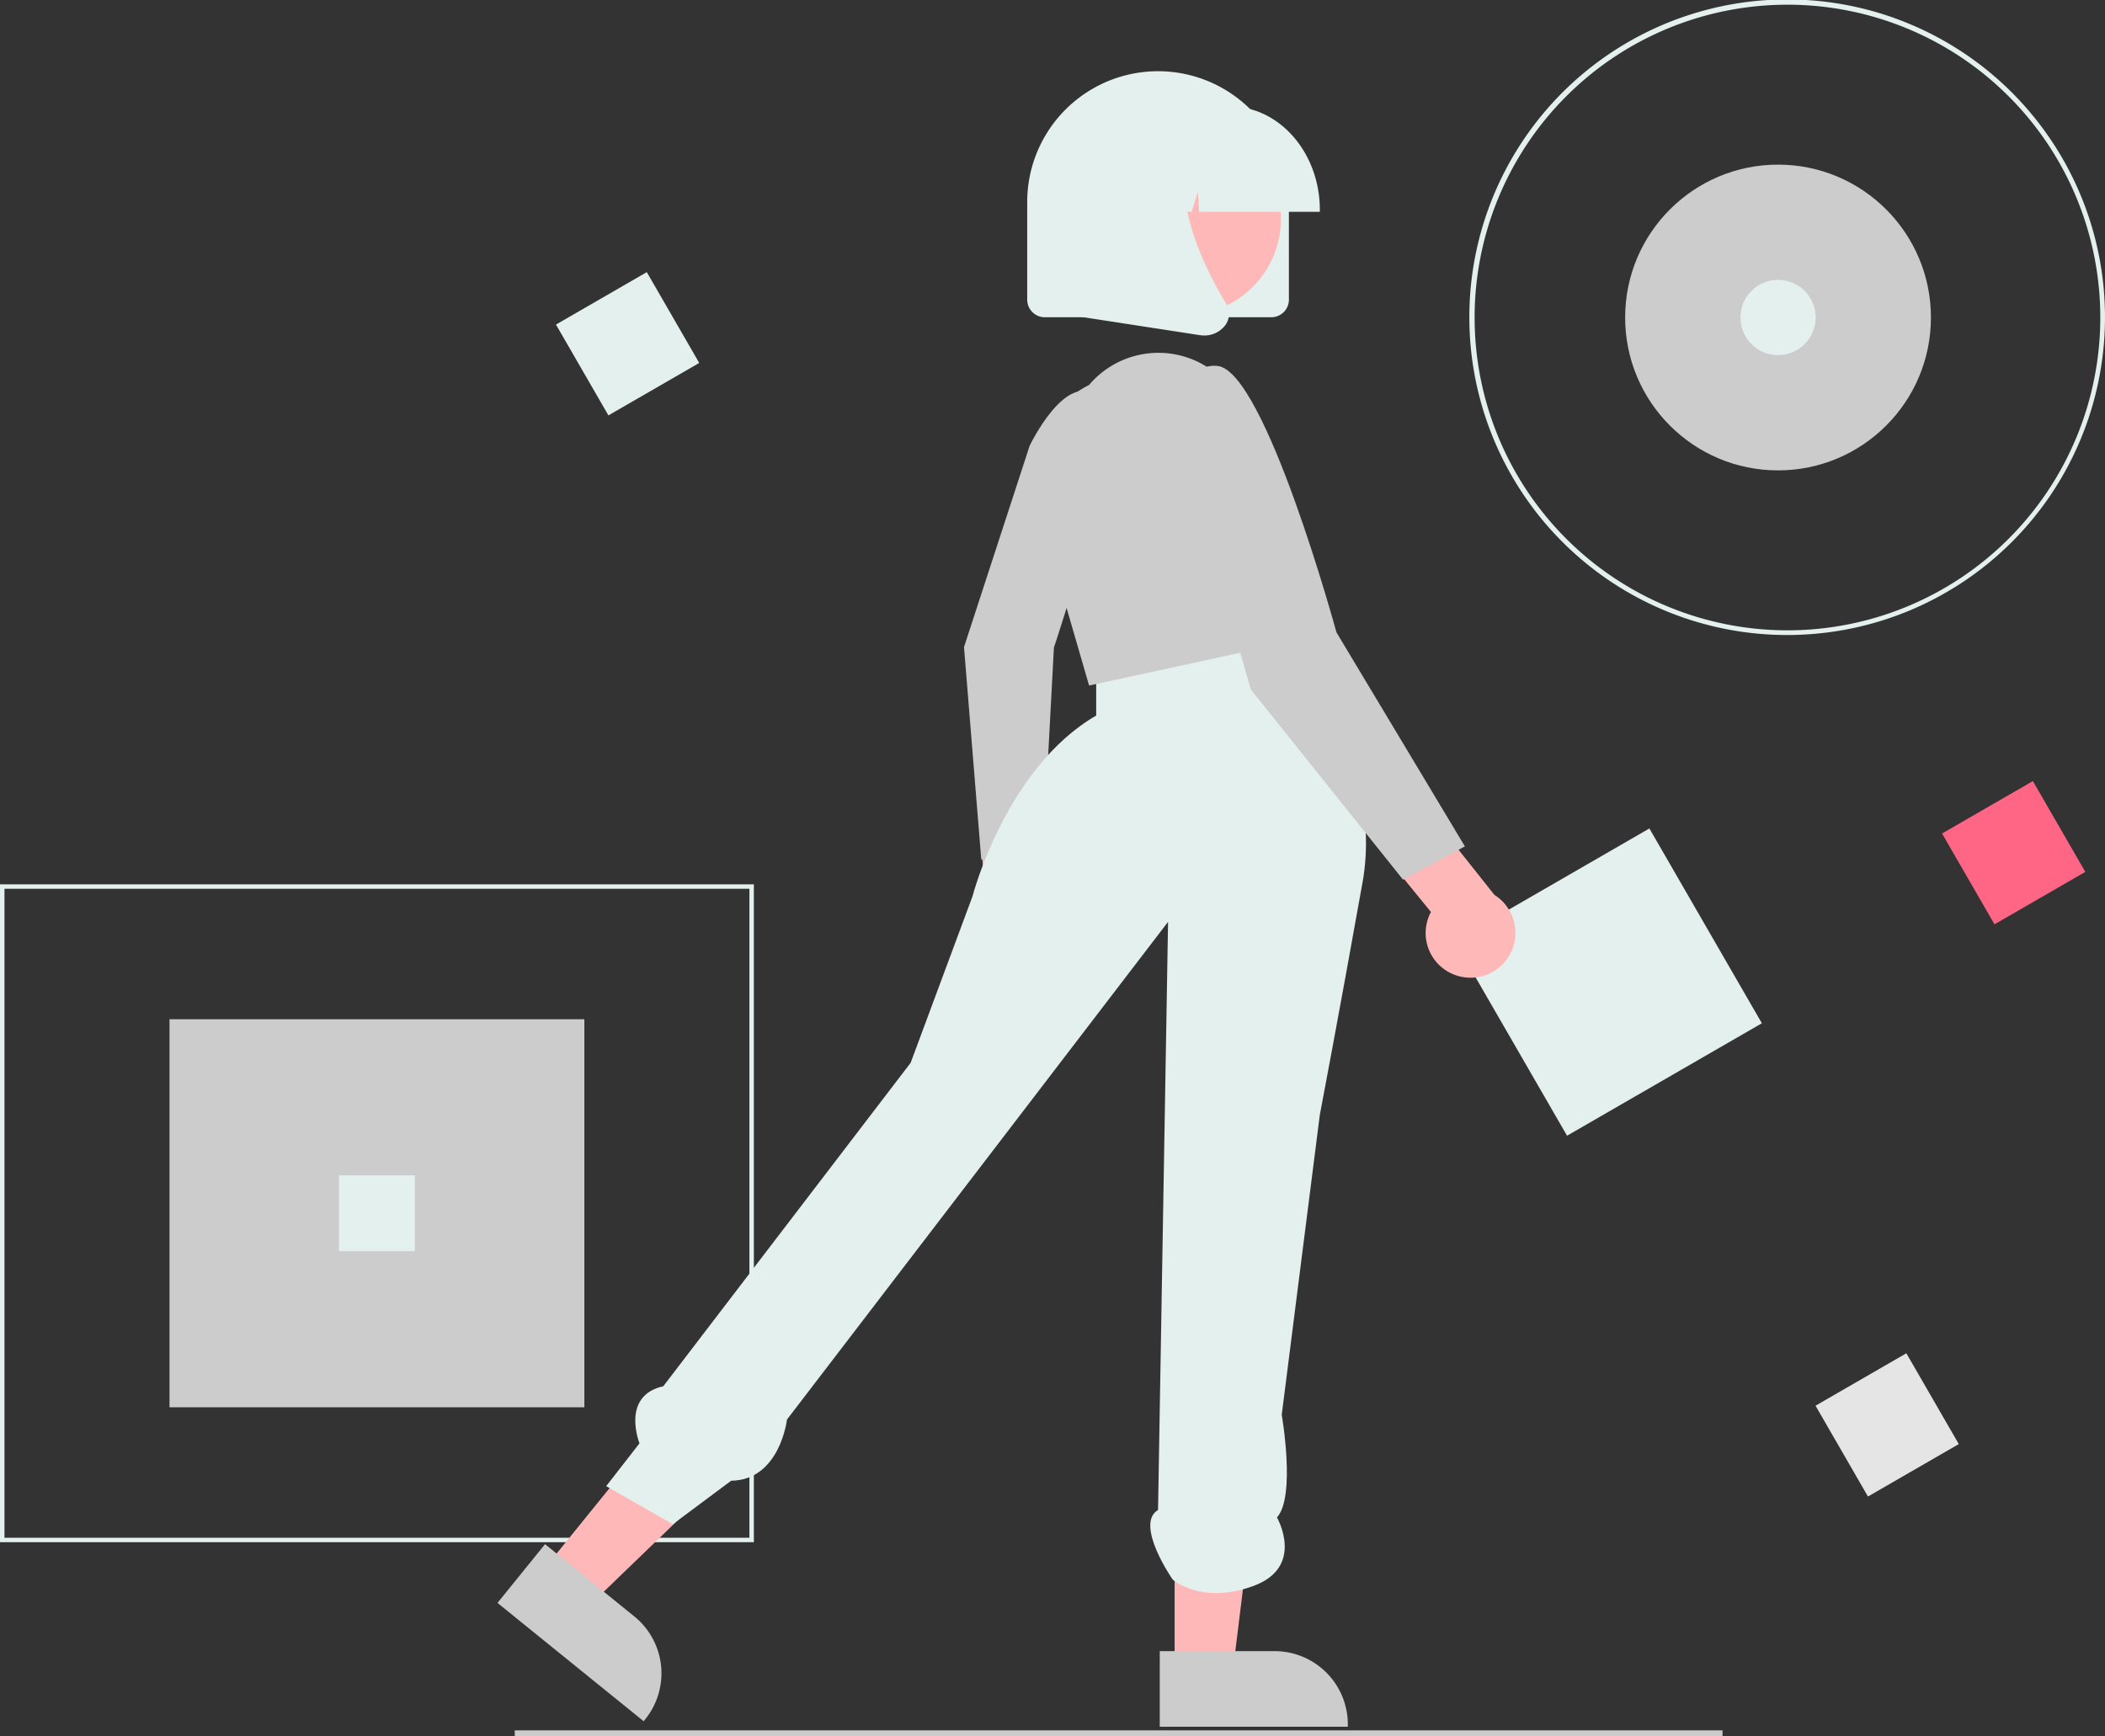 <svg xmlns="http://www.w3.org/2000/svg" width="732" height="603.793" viewBox="0 0 732 603.793"><rect x="0" y="0" width="732" height="603.793" fill="#333333" stroke="none"/><rect width="144.26" height="134.953" transform="translate(58.945 354.474)" fill="#ccc"/><path d="M496.15,684.454H234v-228.8H496.15Zm-260.6-1.551H494.6v-225.7H235.551Z" transform="translate(-234 -148.104)" fill="#e3f0ed"/><path d="M855.575,368.954A110.523,110.523,0,1,1,917.661,349.8a110.425,110.425,0,0,1-62.086,19.153Zm0-219.214A108.789,108.789,0,1,0,964.364,258.529,108.789,108.789,0,0,0,855.575,149.74Z" transform="translate(-234 -148.104)" fill="#e3f0ed"/><circle cx="53.168" cy="53.168" r="53.168" transform="translate(565.135 57.257)" fill="#ccc"/><rect width="36.469" height="36.469" transform="translate(675.338 289.88) rotate(-30)" fill="#ff6584"/><rect width="36.469" height="36.469" transform="translate(193.335 112.88) rotate(-30)" fill="#e3f0ed"/><rect width="36.469" height="36.469" transform="translate(631.337 488.881) rotate(-30)" fill="#e5e5e5"/><rect width="26.37" height="26.37" transform="translate(117.89 408.766)" fill="#e3f0ed"/><circle cx="13.087" cy="13.087" r="13.087" transform="translate(605.216 97.338)" fill="#e3f0ed"/><rect width="78.228" height="78.228" transform="translate(505.814 327.238) rotate(-30)" fill="#e3f0ed"/><rect width="420" height="2" transform="translate(179 601.793)" fill="#cbcbcb"/><path d="M572.389,480.146a13.554,13.554,0,0,1,4.381-20.317l-2.83-30.844,18.324-6.292,3.385,43.613a13.628,13.628,0,0,1-23.26,13.838Z" transform="translate(-234 -148.104)" fill="#ffb8b8"/><path d="M592.061,303.121s12.575-26.39,23.749-17.107-15.319,87.312-15.319,87.312l-4.029,75.749-21.236-2.123-6-73.8Z" transform="translate(-234 -148.104)" fill="#ccc"/><path d="M189.39,545.442,205.154,558.2l56.721-54.731-23.266-18.833Z" fill="#ffb8b8"/><path d="M423.535,685.144l31.045,25.13h0a25.455,25.455,0,0,1,3.768,35.8l-.521.643L407,705.572Z" transform="translate(-234 -148.104)" fill="#ccc"/><path d="M408.471,580.865h20.282l9.648-78.228H408.468Z" fill="#ffb8b8"/><path d="M637.3,722.347l39.941,0h0A25.455,25.455,0,0,1,702.695,747.8v.829l-65.4,0Z" transform="translate(-234 -148.104)" fill="#ccc"/><path d="M678.059,362.227s38.049,46.32,29.777,92.64-14.889,81.06-14.889,81.06L679.714,640.149s4.963,28.383-1.654,35.7c0,0,9.926,17.24-8.271,23.857s-28.016-2.286-28.016-2.286-13.342-19.22-5.07-24.183l3.484-204.53L507.667,641.8s-2.436,21.056-19.415,21.281L467.964,678.2,444.8,664.963l11.58-14.889s-6.617-16.543,8.271-19.852l86.023-112.492,21.506-57.9s11.58-44.666,43.012-62.863V377.6Z" transform="translate(-234 -148.104)" fill="#e3f0ed"/><path d="M612.715,281.994h0a31.589,31.589,0,0,1,41.637-5.879l1.374.916h0A121.937,121.937,0,0,1,684.271,335.8l6.2,33.87-77.752,16.843-18.228-62.864a35.515,35.515,0,0,1,18.227-41.657Z" transform="translate(-234 -148.104)" fill="#ccc"/><path d="M740.456,487.347a15.512,15.512,0,0,1-8.849-22.079l-22.429-27.45,13.357-17.7,31.13,39.21a15.6,15.6,0,0,1-13.209,28.018Z" transform="translate(-234 -148.104)" fill="#ffb8b8"/><path d="M645.8,306.809s-4.963-33.086,11.58-31.432,41.357,92.64,41.357,92.64L743.4,442.461,721.9,454.041l-52.937-66.172Z" transform="translate(-234 -148.104)" fill="#ccc"/><path d="M676.095,258.438H597.318a6.119,6.119,0,0,1-6.112-6.112V218.371a45.5,45.5,0,1,1,91,0v33.955a6.119,6.119,0,0,1-6.112,6.112Z" transform="translate(-234 -148.104)" fill="#e3f0ed"/><circle cx="33.359" cy="33.359" r="33.359" transform="translate(366.783 89.458) rotate(-61.337)" fill="#ffb8b8"/><path d="M692.971,221.767H650.989l-.431-6.916-2.152,6.916h-6.464l-.853-13.707-4.266,13.707H624.314v-.679c0-19.847,14.072-35.993,31.369-35.993H661.6c17.3,0,31.369,16.146,31.369,35.993Z" transform="translate(-234 -148.104)" fill="#e3f0ed"/><path d="M652.726,264.777a10.1,10.1,0,0,1-1.532-.118l-49.969-7.7V204.916a20.047,20.047,0,0,1,20.047-20.047h34.96l-1.362,1.386c-18.948,19.291-4.673,50.571,5.523,67.5a6.671,6.671,0,0,1-.678,7.907,9.078,9.078,0,0,1-6.988,3.117Z" transform="translate(-234 -148.104)" fill="#e3f0ed"/></svg>